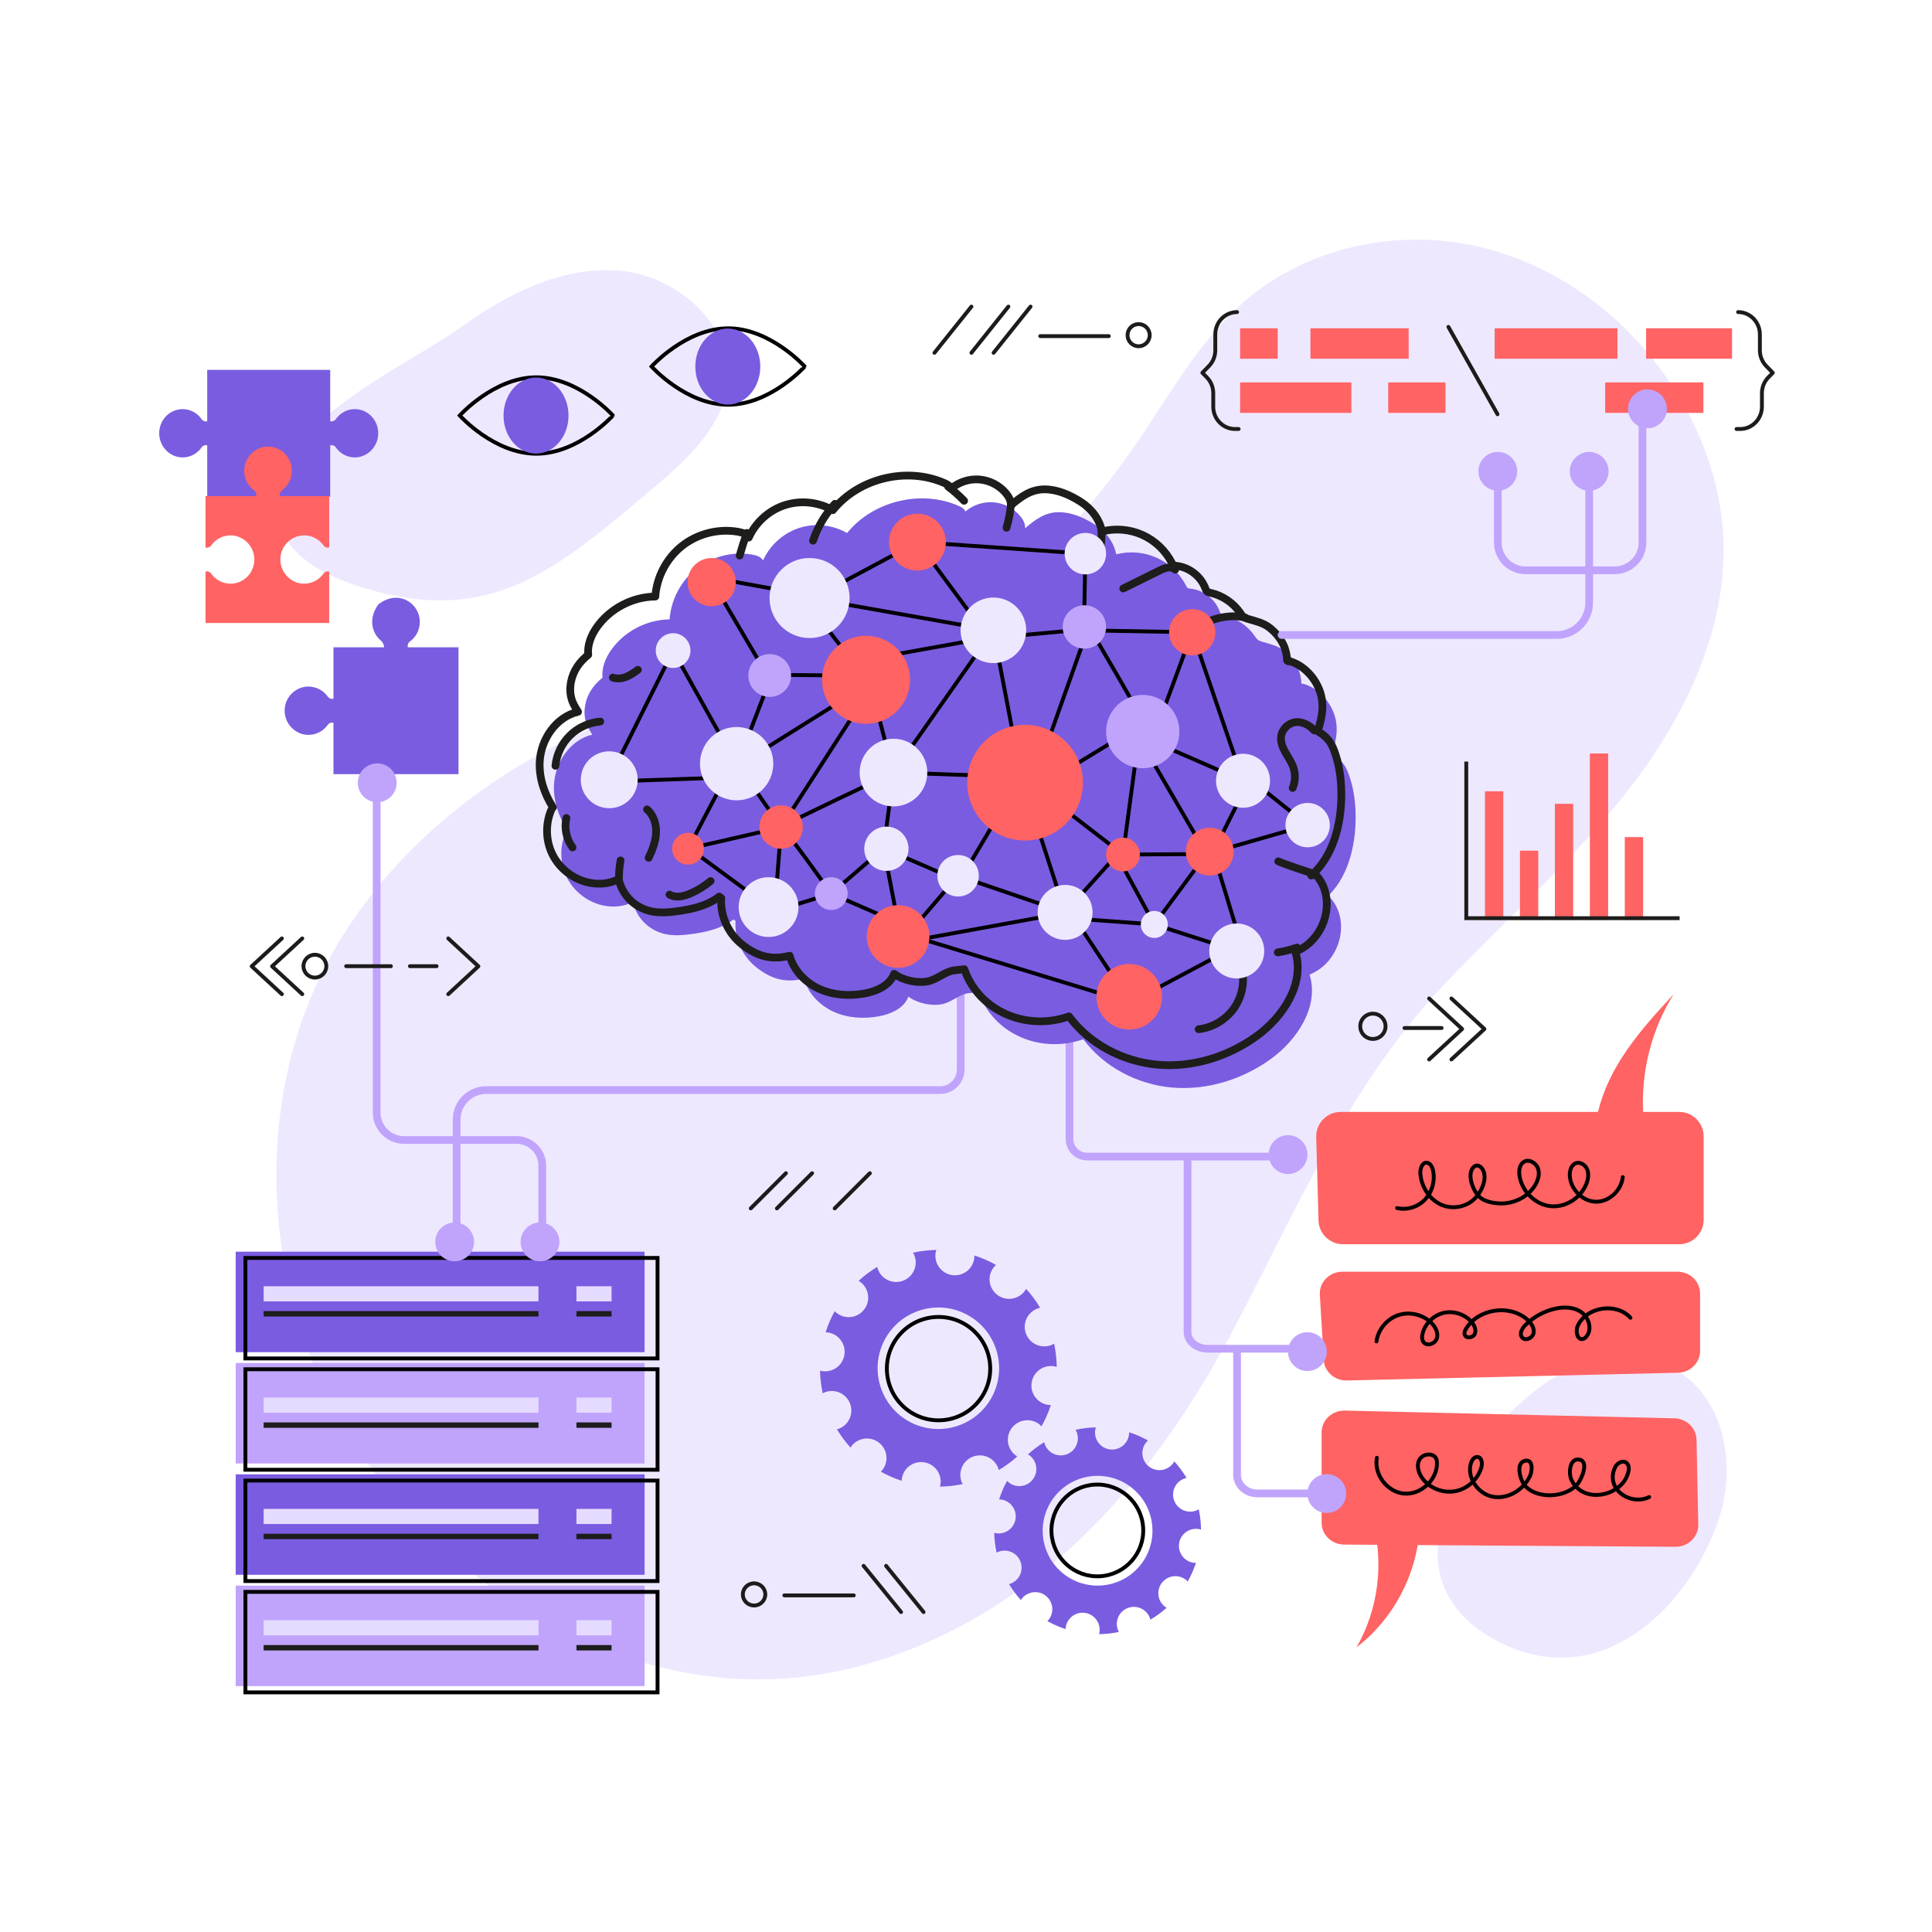 <svg xmlns="http://www.w3.org/2000/svg" xmlns:xlink="http://www.w3.org/1999/xlink" x="0px" y="0px" viewBox="0 0 500 500" style="enable-background:new 0 0 500 500;" xml:space="preserve"><g id="BACKGROUND">	<rect style="fill:#FFFFFF;" width="500" height="500"></rect></g><g id="OBJECTS">	<g>		<path style="fill:#EEE8FF;" d="M121.755,82.924c-0.968,0.66-1.923,1.332-2.865,2.012c-14.637,10.57-53.77,27.101-46.85,50.275   c2.744,9.186,12.659,14.037,21.823,16.852c33.207,10.201,49.807-4.372,75.02-25.592c8.906-7.495,18.487-16.236,19.475-27.834   c1.266-14.859-13.415-27.433-28.282-28.599C146.368,68.966,133.202,75.115,121.755,82.924z"></path>		<path style="fill:#EEE8FF;" d="M386.034,370.708c-14.909,17.369-23.213,42.089,2.887,54.704   c25.759,12.451,48.491-9.545,56.039-32.713c4.365-13.398,1.375-30.307-10.587-37.756c-10.681-6.651-25.195-3.723-35.365,3.685   C394.567,361.864,390.06,366.018,386.034,370.708z"></path>		<path style="fill:#EEE8FF;" d="M124.419,408.725c-9.682-7.392-18.438-16.052-25.915-25.559   c-31.295-39.786-36.846-99.378-8.847-142.524c21.22-32.7,57.251-54.105,95.281-62.669c16.457-3.706,33.511-5.248,49.264-11.281   c25.674-9.832,45.619-30.776,60.996-53.565c8.301-12.303,15.732-25.539,26.975-35.229c16.29-14.039,39.61-18.919,60.557-14.052   c20.947,4.867,39.284,18.947,50.754,37.138c6.968,11.05,11.57,23.708,12.438,36.743c1.588,23.848-9.318,47-23.908,65.931   s-32.86,34.653-49.175,52.119c-24.027,25.722-37.547,57.826-53.752,88.548c-12.04,22.825-27.335,44.249-47.157,60.773   c-19.822,16.524-44.439,27.933-70.204,29.382C173.918,436.047,146.714,425.747,124.419,408.725z"></path>		<path style="fill:none;stroke:#C0A4FC;stroke-width:2;stroke-linecap:round;stroke-miterlimit:10;" d="M320.145,349.316v32.363   c0,2.66,2.357,4.816,5.265,4.816h18.381"></path>		<path style="fill:none;stroke:#C0A4FC;stroke-width:2;stroke-linecap:round;stroke-miterlimit:10;" d="M276.78,259.907v34.847   c0,2.52,2.042,4.562,4.562,4.562h51.089"></path>		<path style="fill:none;stroke:#C0A4FC;stroke-width:2;stroke-linecap:round;stroke-miterlimit:10;" d="M248.63,251.707v25.099   c0,2.927-2.373,5.3-5.3,5.3H125.837c-4.233,0-7.664,3.431-7.664,7.664v29.46"></path>		<g>			<g>				<g>					<rect x="320.935" y="84.959" style="fill:#FF6363;" width="9.731" height="7.882"></rect>					<rect x="339.14" y="84.959" style="fill:#FF6363;" width="25.425" height="7.882"></rect>					<rect x="386.812" y="84.959" style="fill:#FF6363;" width="31.781" height="7.882"></rect>					<rect x="426.009" y="84.959" style="fill:#FF6363;" width="22.247" height="7.882"></rect>					<rect x="359.268" y="98.971" style="fill:#FF6363;" width="14.831" height="7.882"></rect>					<rect x="320.935" y="98.971" style="fill:#FF6363;" width="28.799" height="7.882"></rect>					<rect x="415.415" y="98.971" style="fill:#FF6363;" width="25.425" height="7.882"></rect>				</g>				<path style="fill:none;stroke:#1C1C1B;stroke-linecap:round;stroke-linejoin:round;stroke-miterlimit:10;" d="M449.82,80.769     L449.82,80.769c3.112,0,5.634,2.587,5.634,5.777v4.106c0,1.532,0.594,3.002,1.65,4.085l1.695,1.738l-1.167,1.196     c-1.057,1.083-1.65,2.553-1.65,4.085v3.49c0,3.191-2.522,5.777-5.634,5.777h-0.929"></path>				<path style="fill:none;stroke:#1C1C1B;stroke-linecap:round;stroke-linejoin:round;stroke-miterlimit:10;" d="M320.151,80.769     L320.151,80.769c-3.112,0-5.634,2.587-5.634,5.777v4.106c0,1.532-0.594,3.002-1.65,4.085l-1.695,1.738l1.167,1.196     c1.057,1.083,1.65,2.553,1.65,4.085v3.49c0,3.191,2.522,5.777,5.634,5.777h0.929"></path>			</g>							<line style="fill:none;stroke:#1C1C1B;stroke-linecap:round;stroke-linejoin:round;stroke-miterlimit:10;" x1="374.845" y1="84.606" x2="387.557" y2="107.206"></line>		</g>		<g>			<g>				<path style="fill:#7A5CE0;" d="M343.047,232.497c5.629-4.922,7.751-13.116,7.791-20.721c0.018-3.429-0.352-6.896-1.377-10.179     c-0.959-3.074-1.838-4.729-4.755-6.453c1.289-3.876,1.889-7.526,0.162-11.353c-1.461-3.236-4.27-5.93-7.697-6.86l0.012,0.159     c-0.126-0.082-0.253-0.161-0.382-0.232c-0.049-1.44-0.373-2.873-0.996-4.163c-0.806-1.665-2.017-3.102-3.454-4.258     c-1.7-1.368-3.722-1.758-5.786-2.387c-0.322-0.098-0.65-0.199-0.93-0.388c-0.408-0.275-0.675-0.71-0.953-1.116     c-1.793-2.614-4.598-4.514-7.69-5.208c-0.324-0.073-0.669-0.142-0.915-0.366c-0.231-0.21-0.334-0.522-0.444-0.814     c-1.175-3.131-4.217-5.477-7.544-5.817c-0.258-0.026-0.533-0.048-0.74-0.204c-0.165-0.125-0.26-0.318-0.354-0.502     c-1.622-3.194-4.358-5.807-7.623-7.281c-3.265-1.473-7.035-1.796-10.503-0.898c-0.594-3.224-2.802-6-5.579-7.742     c-2.789-1.75-5.911-3.146-9.23-3.163c-3.557-0.018-6.179,1.912-8.771,4.17c0.095-1.167-0.519-2.281-1.272-3.178     c-1.687-2.01-4.191-3.312-6.805-3.539c-2.614-0.227-5.305,0.624-7.313,2.313l0.025,0.015c-0.03,0.007-0.06,0.012-0.09,0.018     c-0.066-0.139-0.129-0.28-0.225-0.404c-0.385-0.495-0.971-0.786-1.545-1.038c-9.739-4.265-22.157-1.234-28.836,7.038     c-3.722-2.144-8.362-2.628-12.446-1.298s-7.55,4.452-9.297,8.377c-0.558-0.947-1.735-1.312-2.819-1.499     c-5.028-0.869-10.4,0.485-14.415,3.635c-4.015,3.15-6.609,8.045-6.961,13.136c-5.935,0.052-11.766,3.119-15.172,7.98     c-1.451,2.071-2.463,4.638-2.189,7.098c-1.154,0.931-2.141,1.986-2.839,3.045c-1.584,2.402-2.27,5.468-1.504,8.277     c0.341,1.251,1.022,2.343,1.712,3.422c-5.697,1.308-9.654,7.139-9.926,12.986c-0.193,4.158,1.189,8.215,3.427,11.763     l-0.107-0.063c-1.891,3.774-1.901,8.434-0.026,12.216c1.874,3.782,5.59,6.596,9.737,7.376c2.464,0.464,5.099,0.215,7.319-0.948     c0.031,0.006,0.062,0.007,0.094,0.012c0.884,4.012,3.992,7.183,7.977,8.193c2.436,0.618,5.003,0.396,7.49,0.039     c3.469-0.498,7-1.293,9.893-3.272c0.221-0.151,0.436-0.311,0.646-0.479c0.18,0.135,0.36,0.273,0.54,0.409     c-0.313,4.43,1.689,8.965,5.135,11.792c3.858,3.167,7.734,4.364,12.553,3.107c1.06,3.823,4.074,6.947,7.685,8.589     c3.611,1.642,7.755,1.893,11.659,1.189c3.172-0.572,6.57-2.081,7.695-5.102c2.363,1.735,5.997,2.532,8.849,1.926     c2.263-0.481,4.43-2.542,6.649-2.808c0.887-0.107,1.777-0.2,2.666-0.301c3.795,10.902,16.116,16.083,27.09,12.206     c5.376,7.243,14.096,11.753,23.085,12.512c8.988,0.759,18.136-2.099,25.445-7.385c6.948-5.025,12.589-13.683,10.039-21.87     c7.797-3.027,10.94-13.881,5.236-19.998L343.047,232.497z"></path>				<path style="fill:none;stroke:#1D1D1B;stroke-width:2;stroke-linecap:round;stroke-linejoin:round;stroke-miterlimit:10;" d="     M339.352,226.586c5.629-4.922,7.751-13.116,7.791-20.721c0.018-3.429-0.352-6.896-1.377-10.179     c-0.96-3.074-1.838-4.729-4.755-6.453c1.289-3.876,1.889-7.526,0.162-11.353c-1.461-3.236-4.27-5.93-7.697-6.86l0.012,0.159     c-0.126-0.082-0.253-0.161-0.382-0.232c-0.048-1.44-0.373-2.873-0.996-4.162c-0.806-1.665-2.017-3.102-3.454-4.258     c-1.7-1.368-3.722-1.758-5.786-2.387c-0.322-0.098-0.65-0.199-0.93-0.388c-0.408-0.275-0.675-0.71-0.953-1.116     c-1.792-2.614-4.598-4.514-7.69-5.208c-0.324-0.073-0.669-0.142-0.915-0.366c-0.231-0.21-0.334-0.522-0.444-0.814     c-1.175-3.131-4.217-5.477-7.544-5.817c-0.258-0.026-0.533-0.048-0.74-0.204c-0.165-0.125-0.26-0.318-0.354-0.502     c-1.622-3.194-4.358-5.807-7.623-7.281c-3.265-1.473-7.035-1.796-10.503-0.898c-0.594-3.224-2.802-6-5.579-7.742     c-2.789-1.749-5.911-3.147-9.23-3.163c-3.557-0.018-6.179,1.912-8.771,4.17c0.095-1.167-0.519-2.281-1.272-3.178     c-1.687-2.01-4.191-3.312-6.805-3.539c-2.614-0.227-5.305,0.624-7.313,2.313l0.025,0.016c-0.03,0.007-0.06,0.012-0.09,0.018     c-0.066-0.139-0.129-0.28-0.226-0.404c-0.384-0.496-0.971-0.786-1.545-1.038c-9.739-4.265-22.157-1.234-28.836,7.038     c-3.723-2.144-8.362-2.628-12.447-1.298c-4.085,1.33-7.55,4.452-9.297,8.377c-0.558-0.948-1.735-1.312-2.819-1.499     c-5.028-0.87-10.4,0.485-14.415,3.635c-4.015,3.15-6.609,8.045-6.961,13.136c-5.935,0.052-11.766,3.119-15.172,7.98     c-1.451,2.071-2.463,4.638-2.189,7.098c-1.154,0.931-2.141,1.986-2.839,3.045c-1.584,2.403-2.27,5.468-1.503,8.277     c0.341,1.251,1.022,2.343,1.712,3.422c-5.697,1.308-9.654,7.139-9.926,12.986c-0.193,4.158,1.189,8.215,3.427,11.763     l-0.107-0.063c-1.891,3.774-1.901,8.434-0.026,12.216c1.874,3.782,5.59,6.596,9.737,7.376c2.464,0.464,5.099,0.214,7.319-0.948     c0.031,0.005,0.062,0.007,0.094,0.012c0.884,4.012,3.992,7.183,7.977,8.193c2.436,0.618,5.003,0.396,7.49,0.039     c3.469-0.498,7-1.293,9.892-3.272c0.221-0.151,0.436-0.311,0.646-0.479c0.18,0.135,0.36,0.273,0.54,0.409     c-0.313,4.43,1.689,8.965,5.135,11.792c3.858,3.167,7.734,4.364,12.553,3.107c1.06,3.822,4.074,6.947,7.685,8.589     s7.755,1.893,11.659,1.189c3.172-0.572,6.57-2.081,7.695-5.102c2.363,1.736,5.997,2.532,8.849,1.926     c2.264-0.481,4.43-2.542,6.65-2.808c0.887-0.107,1.777-0.201,2.666-0.301c3.795,10.902,16.116,16.083,27.09,12.205     c5.376,7.243,14.096,11.753,23.085,12.512c8.988,0.759,18.136-2.099,25.445-7.386c6.948-5.025,12.589-13.683,10.039-21.869     c7.797-3.027,10.94-13.881,5.236-19.998L339.352,226.586z"></path>				<line style="fill:none;stroke:#000000;stroke-miterlimit:10;" x1="202.152" y1="214.04" x2="200.483" y2="235.803"></line>				<polyline style="fill:none;stroke:#000000;stroke-miterlimit:10;" points="231.064,201.566 228.69,219.53 232.393,238.794      215.13,231.26 200.483,235.803 179.21,220.18     "></polyline>				<line style="fill:none;stroke:#000000;stroke-miterlimit:10;" x1="247.948" y1="226.643" x2="275.651" y2="236.127"></line>				<line style="fill:none;stroke:#000000;stroke-miterlimit:10;" x1="294.551" y1="191.927" x2="290.625" y2="221.152"></line>				<polyline style="fill:none;stroke:#000000;stroke-miterlimit:10;" points="191.841,199.24 202.152,214.04 222.421,182.62          "></polyline>				<polyline style="fill:none;stroke:#000000;stroke-miterlimit:10;" points="210.455,158.023 220.759,171.319 253.999,165.335      279.261,163.009     "></polyline>				<line style="fill:none;stroke:#000000;stroke-miterlimit:10;" x1="292.497" y1="259.462" x2="239.005" y2="243.156"></line>				<polyline style="fill:none;stroke:#000000;stroke-miterlimit:10;" points="320.074,246.11 298.736,239.246 274.943,237.499          "></polyline>				<polyline style="fill:none;stroke:#000000;stroke-miterlimit:10;" points="271.283,206.22 290.625,221.152 312.213,221.028          "></polyline>				<line style="fill:none;stroke:#000000;stroke-miterlimit:10;" x1="308.552" y1="163.626" x2="298.57" y2="190.58"></line>				<polyline style="fill:none;stroke:#000000;stroke-miterlimit:10;" points="209.514,154.767 253.979,162.628 237.466,140.292          "></polyline>				<polyline style="fill:none;stroke:#000000;stroke-miterlimit:10;" points="190.173,196.57 178.068,219.655 201.403,214.289          "></polyline>				<line style="fill:none;stroke:#000000;stroke-miterlimit:10;" x1="321.697" y1="245.985" x2="313.96" y2="220.529"></line>				<line style="fill:none;stroke:#000000;stroke-miterlimit:10;" x1="199.486" y1="175.307" x2="192.169" y2="194.324"></line>				<line style="fill:none;stroke:#000000;stroke-miterlimit:10;" x1="189.923" y1="198.816" x2="223.365" y2="177.852"></line>				<polyline style="fill:none;stroke:#000000;stroke-miterlimit:10;" points="318.702,245.486 292.497,259.462 277.023,236.002      233.099,243.988 247.948,226.643     "></polyline>				<polygon style="fill:none;stroke:#000000;stroke-miterlimit:10;" points="257.058,163.127 231.227,199.939 264.295,201.062          "></polygon>				<path style="fill:none;stroke:#000000;stroke-miterlimit:10;" d="M295.991,187.086c0-0.749-14.226-24.957-14.226-24.957     l-15.224,42.926L295.991,187.086z"></path>				<line style="fill:none;stroke:#000000;stroke-miterlimit:10;" x1="174.2" y1="168.368" x2="157.604" y2="201.686"></line>				<polyline style="fill:none;stroke:#000000;stroke-miterlimit:10;" points="174.2,168.368 192.419,201.062 156.231,202.31          "></polyline>				<path style="fill:none;stroke:#000000;stroke-miterlimit:10;" d="M237.466,140.292l-26.33,14.101l-27.453-4.991l14.805,25.242     l26.124,0.215l6.614,25.082c0,0-29.824,14.101-29.075,14.101s12.978,17.22,12.978,17.22l13.56-11.73l19.633,8.485l15.972-26.954     l11.356,35.065l13.352-14.85l9.733,17.969l13.477-18.219l-17.969-30.947l27.453,11.979l-13.144-38.434l-28.035-0.499     l0.374-19.841L237.466,140.292z"></path>				<path style="fill:none;stroke:#1D1D1B;stroke-width:2;stroke-linecap:round;stroke-miterlimit:10;" d="M340.14,189.049     c-0.496-0.56-1.084-1.039-1.731-1.413c-0.834-0.482-1.786-0.791-2.749-0.768c-2.043,0.048-3.912,1.775-4.122,3.808     c-0.147,1.424,0.43,2.824,1.133,4.071c0.703,1.247,1.549,2.429,2.025,3.779c0.612,1.737,0.557,3.701-0.152,5.401"></path>				<polygon style="fill:none;stroke:#000000;stroke-miterlimit:10;" points="338.418,213.541 323.443,201.561 313.96,220.529          "></polygon>				<path style="fill:none;stroke:#1D1D1B;stroke-width:2;stroke-linecap:round;stroke-miterlimit:10;" d="M335.669,245.226     c-1.621,0.566-3.293,0.985-4.989,1.249"></path>				<path style="fill:none;stroke:#1D1D1B;stroke-width:2;stroke-linecap:round;stroke-miterlimit:10;" d="M155.349,186.738     c-2.938,0.25-5.774,1.557-7.873,3.628c-2.099,2.071-3.443,4.89-3.732,7.824"></path>				<path style="fill:none;stroke:#1D1D1B;stroke-width:2;stroke-linecap:round;stroke-miterlimit:10;" d="M158.598,175.355     c1.109,0.406,2.361,0.247,3.458-0.189c1.097-0.436,2.069-1.131,3.029-1.818"></path>				<path style="fill:none;stroke:#1D1D1B;stroke-width:2;stroke-linecap:round;stroke-linejoin:round;stroke-miterlimit:10;" d="     M216.071,130.381c-2.536,2.73-4.479,6.009-5.655,9.546"></path>				<path style="fill:none;stroke:#1D1D1B;stroke-width:2;stroke-linecap:round;stroke-linejoin:round;stroke-miterlimit:10;" d="     M193.292,137.921c-0.695,1.931-1.32,3.888-1.872,5.865"></path>				<path style="fill:none;stroke:#1D1D1B;stroke-width:2;stroke-linecap:round;stroke-linejoin:round;stroke-miterlimit:10;" d="     M285.056,137.418c0.163,2.682-0.342,5.403-1.456,7.849"></path>				<path style="fill:none;stroke:#1D1D1B;stroke-width:2;stroke-linecap:round;stroke-miterlimit:10;" d="M322.33,159.856     c-4.237-1.055-8.717,0.305-12.616,2.268"></path>				<path style="fill:none;stroke:#1D1D1B;stroke-width:2;stroke-linecap:round;stroke-miterlimit:10;" d="M321.018,249.208     c1.263,3.665,0.774,7.892-1.292,11.171c-2.066,3.28-5.668,5.546-9.519,5.989"></path>				<g>					<circle style="fill:#FF6363;" cx="308.552" cy="163.626" r="5.99"></circle>											<ellipse transform="matrix(0.914 -0.406 0.406 0.914 -44.087 118.393)" style="fill:#EEE8FF;" cx="257.058" cy="163.127" rx="8.485" ry="8.485"></ellipse>					<path style="fill:#EEE8FF;" d="M286.257,143.286c0,2.963-2.402,5.366-5.366,5.366c-2.963,0-5.366-2.402-5.366-5.366      c0-2.964,2.402-5.366,5.366-5.366C283.855,137.921,286.257,140.323,286.257,143.286z"></path>					<path style="fill:#C0A4FC;" d="M286.257,162.254c0,3.101-2.514,5.615-5.615,5.615c-3.101,0-5.615-2.514-5.615-5.615      c0-3.101,2.514-5.615,5.615-5.615C283.743,156.638,286.257,159.152,286.257,162.254z"></path>											<ellipse transform="matrix(0.231 -0.973 0.973 0.231 -74.977 308.562)" style="fill:#EEE8FF;" cx="157.604" cy="201.686" rx="7.362" ry="7.362"></ellipse>					<path style="fill:#EEE8FF;" d="M178.692,168.368c0,2.481-2.011,4.492-4.492,4.492c-2.481,0-4.492-2.011-4.492-4.492      c0-2.481,2.011-4.492,4.492-4.492C176.681,163.876,178.692,165.887,178.692,168.368z"></path>											<ellipse transform="matrix(0.893 -0.45 0.45 0.893 -68.535 107.01)" style="fill:#EEE8FF;" cx="190.672" cy="197.568" rx="9.484" ry="9.484"></ellipse>					<circle style="fill:#C0A4FC;" cx="295.741" cy="189.332" r="9.484"></circle>					<circle style="fill:#FF6363;" cx="178.068" cy="219.655" r="4.118"></circle>					<circle style="fill:#EEE8FF;" cx="209.514" cy="154.767" r="10.357"></circle>					<path style="fill:#C0A4FC;" d="M204.741,174.818c0,3.059-2.48,5.539-5.539,5.539s-5.539-2.48-5.539-5.539      c0-3.059,2.48-5.539,5.539-5.539S204.741,171.759,204.741,174.818z"></path>					<path style="fill:#FF6363;" d="M235.495,175.077c0.473,6.276-4.232,11.747-10.508,12.22      c-6.276,0.473-11.747-4.232-12.22-10.508c-0.473-6.276,4.232-11.747,10.508-12.22      C229.551,164.096,235.022,168.801,235.495,175.077z"></path>					<circle style="fill:#C0A4FC;" cx="215.13" cy="231.26" r="4.243"></circle>					<path style="fill:#EEE8FF;" d="M235.125,219.653c0,3.164-2.565,5.729-5.729,5.729c-3.164,0-5.729-2.565-5.729-5.729      c0-3.164,2.565-5.729,5.729-5.729C232.56,213.925,235.125,216.489,235.125,219.653z"></path>					<circle style="fill:#FF6363;" cx="265.293" cy="202.559" r="14.972"></circle>					<path style="fill:#EEE8FF;" d="M253.314,226.643c0,2.963-2.402,5.366-5.366,5.366c-2.964,0-5.366-2.402-5.366-5.366      c0-2.964,2.402-5.366,5.366-5.366C250.912,221.277,253.314,223.68,253.314,226.643z"></path>					<path style="fill:#EEE8FF;" d="M282.763,236.127c0,3.928-3.185,7.113-7.113,7.113c-3.928,0-7.113-3.185-7.113-7.113      c0-3.928,3.184-7.113,7.113-7.113C279.579,229.014,282.763,232.199,282.763,236.127z"></path>					<circle style="fill:#FF6363;" cx="290.625" cy="221.152" r="4.367"></circle>					<circle style="fill:#EEE8FF;" cx="231.227" cy="199.939" r="8.755"></circle>					<circle style="fill:#EEE8FF;" cx="321.697" cy="202.06" r="6.988"></circle>					<path style="fill:#FF6363;" d="M319.281,220.404c0,3.421-2.774,6.195-6.195,6.195c-3.421,0-6.195-2.774-6.195-6.195      c0-3.421,2.774-6.195,6.195-6.195C316.508,214.209,319.281,216.982,319.281,220.404z"></path>					<path style="fill:#EEE8FF;" d="M344.158,213.541c0,3.17-2.57,5.74-5.74,5.74s-5.74-2.57-5.74-5.74s2.57-5.74,5.74-5.74      S344.158,210.37,344.158,213.541z"></path>					<circle style="fill:#EEE8FF;" cx="320.074" cy="246.11" r="7.113"></circle>					<circle style="fill:#EEE8FF;" cx="298.736" cy="239.246" r="3.494"></circle>					<circle style="fill:#FF6363;" cx="292.247" cy="257.964" r="8.485"></circle>											<ellipse transform="matrix(0.707 -0.707 0.707 0.707 -29.649 209.004)" style="fill:#FF6363;" cx="237.466" cy="140.292" rx="7.362" ry="7.362"></ellipse>					<path style="fill:#FF6363;" d="M190.422,150.649c0,3.446-2.793,6.239-6.239,6.239c-3.446,0-6.239-2.793-6.239-6.239      c0-3.446,2.793-6.239,6.239-6.239C187.629,144.409,190.422,147.203,190.422,150.649z"></path>					<path style="fill:#FF6363;" d="M207.77,214.04c0,3.103-2.515,5.618-5.618,5.618c-3.103,0-5.618-2.515-5.618-5.618      c0-3.103,2.515-5.618,5.618-5.618C205.255,208.422,207.77,210.937,207.77,214.04z"></path>					<circle style="fill:#EEE8FF;" cx="198.908" cy="234.754" r="7.737"></circle>											<ellipse transform="matrix(0.707 -0.707 0.707 0.707 -103.288 235.372)" style="fill:#FF6363;" cx="232.475" cy="242.366" rx="8.111" ry="8.111"></ellipse>				</g>				<path style="fill:none;stroke:#1D1D1B;stroke-width:2;stroke-linecap:round;stroke-linejoin:round;stroke-miterlimit:10;" d="     M261.632,130.599c-0.187,2.026-0.572,4.034-1.146,5.986"></path>				<path style="fill:none;stroke:#1D1D1B;stroke-width:2;stroke-linecap:round;stroke-linejoin:round;stroke-miterlimit:10;" d="     M245.371,125.928c1.469,1.12,2.854,2.35,4.139,3.676"></path>				<path style="fill:none;stroke:#1D1D1B;stroke-width:2;stroke-linecap:round;stroke-linejoin:round;stroke-miterlimit:10;" d="     M160.197,227.827c-0.039-1.725,0.096-3.455,0.402-5.153"></path>				<path style="fill:none;stroke:#1D1D1B;stroke-width:2;stroke-linecap:round;stroke-linejoin:round;stroke-miterlimit:10;" d="     M173.268,231.516c1.682,0.985,3.834,0.437,5.61-0.367c1.805-0.818,3.502-1.875,5.03-3.137"></path>				<path style="fill:none;stroke:#1D1D1B;stroke-width:2;stroke-linecap:round;stroke-miterlimit:10;" d="M167.451,209.469     c1.718,1.459,2.443,3.844,2.336,6.095c-0.107,2.251-0.946,4.402-1.915,6.437"></path>				<path style="fill:none;stroke:#1D1D1B;stroke-width:2;stroke-linecap:round;stroke-miterlimit:10;" d="M146.591,211.694     c-0.615,2.609-0.021,5.477,1.579,7.626"></path>				<path style="fill:none;stroke:#1D1D1B;stroke-width:2;stroke-linecap:round;stroke-miterlimit:10;" d="M340.453,226.296     c-1.925-0.638-7.799-2.535-9.637-3.392"></path>				<path style="fill:none;stroke:#1D1D1B;stroke-width:2;stroke-linecap:round;stroke-miterlimit:10;" d="M304.129,147.433     c-0.972-1.02-2.665-0.459-3.928,0.166c-3.17,1.567-6.34,3.134-9.51,4.701"></path>			</g>		</g>		<g>			<g>				<path style="fill:#7A5CE0;" d="M301.433,415.774c-1.904-1.524-2.211-4.303-0.687-6.207c1.524-1.904,4.303-2.211,6.207-0.687     c0.159,0.127,0.29,0.275,0.426,0.418c0.878-1.555,1.587-3.172,2.127-4.827c-0.216-0.001-0.432,0-0.652-0.033     c-2.411-0.368-4.067-2.621-3.698-5.032c0.368-2.411,2.621-4.067,5.032-3.698c0.221,0.034,0.428,0.1,0.635,0.164     c-0.021-1.775-0.217-3.544-0.585-5.281c-0.2,0.117-0.402,0.233-0.625,0.319c-2.272,0.887-4.833-0.237-5.719-2.509     c-0.886-2.272,0.237-4.833,2.509-5.719c0.222-0.086,0.447-0.138,0.672-0.187c-0.9-1.515-1.958-2.955-3.173-4.294     c-0.117,0.21-0.241,0.419-0.397,0.613c-1.524,1.904-4.303,2.211-6.207,0.686c-1.904-1.524-2.211-4.303-0.687-6.207     c0.149-0.186,0.319-0.343,0.49-0.499c-1.577-0.882-3.217-1.589-4.895-2.124c0.003,0.239,0,0.479-0.037,0.723     c-0.368,2.411-2.621,4.067-5.032,3.698c-2.411-0.368-4.066-2.621-3.698-5.032c0.035-0.227,0.101-0.44,0.168-0.652     c-1.775,0.031-3.542,0.241-5.276,0.62c0.113,0.195,0.225,0.39,0.31,0.606c0.887,2.272-0.237,4.832-2.509,5.719     c-2.272,0.886-4.832-0.237-5.719-2.509c-0.078-0.199-0.121-0.402-0.168-0.604c-1.491,0.899-2.908,1.953-4.227,3.16     c0.179,0.106,0.36,0.208,0.527,0.341c1.904,1.524,2.211,4.303,0.686,6.207c-1.524,1.904-4.303,2.211-6.207,0.686     c-0.147-0.118-0.267-0.255-0.394-0.387c-0.856,1.549-1.544,3.156-2.067,4.801c0.186,0.004,0.371,0,0.56,0.029     c2.411,0.369,4.067,2.621,3.698,5.032c-0.368,2.411-2.621,4.066-5.032,3.698c-0.166-0.025-0.32-0.081-0.478-0.123     c0.035,1.732,0.238,3.458,0.604,5.151c0.148-0.079,0.289-0.167,0.45-0.23c2.272-0.886,4.832,0.237,5.719,2.509     c0.887,2.272-0.237,4.832-2.509,5.719c-0.148,0.058-0.298,0.084-0.448,0.124c0.879,1.462,1.909,2.851,3.083,4.147     c0.086-0.135,0.159-0.276,0.261-0.404c1.524-1.903,4.303-2.211,6.207-0.686c1.904,1.524,2.211,4.303,0.687,6.206     c-0.096,0.12-0.21,0.215-0.315,0.322c1.526,0.852,3.111,1.542,4.733,2.069c0.007-0.163,0-0.325,0.025-0.49     c0.368-2.411,2.621-4.066,5.032-3.698c2.411,0.368,4.067,2.621,3.698,5.032c-0.025,0.162-0.078,0.31-0.12,0.465     c1.733-0.024,3.461-0.216,5.157-0.572c-0.082-0.154-0.174-0.301-0.239-0.468c-0.886-2.272,0.237-4.833,2.509-5.719     c2.272-0.887,4.832,0.237,5.719,2.509c0.066,0.17,0.099,0.343,0.144,0.515c1.485-0.88,2.897-1.913,4.214-3.096     C301.757,415.991,301.588,415.899,301.433,415.774z M294.691,405.572c-5.194,5.865-14.191,6.411-20.057,1.216     c-5.865-5.194-6.411-14.191-1.216-20.056c5.194-5.865,14.192-6.411,20.057-1.217     C299.34,390.709,299.885,399.706,294.691,405.572z"></path>									<ellipse transform="matrix(0.998 -0.06 0.06 0.998 -23.263 17.761)" style="fill:none;stroke:#000000;stroke-miterlimit:10;" cx="284.054" cy="396.151" rx="11.879" ry="11.879"></ellipse>			</g>			<g>				<path style="fill:#7A5CE0;" d="M216.476,339.763c-0.168-0.135-0.305-0.292-0.451-0.443c-0.979,1.772-1.767,3.613-2.366,5.496     c0.213,0.005,0.425-0.001,0.641,0.033c2.759,0.421,4.655,3,4.233,5.76c-0.421,2.759-3,4.655-5.76,4.233     c-0.191-0.029-0.366-0.092-0.548-0.141c0.04,1.982,0.272,3.957,0.691,5.896c0.17-0.09,0.331-0.191,0.515-0.263     c2.6-1.015,5.531,0.271,6.546,2.871c1.014,2.601-0.271,5.531-2.872,6.546c-0.169,0.066-0.341,0.096-0.512,0.142     c1.006,1.673,2.185,3.263,3.529,4.747c0.098-0.155,0.182-0.316,0.299-0.462c1.745-2.179,4.926-2.531,7.104-0.786     c2.179,1.745,2.531,4.926,0.786,7.104c-0.11,0.137-0.24,0.246-0.361,0.368c1.747,0.975,3.561,1.765,5.417,2.369     c0.008-0.187,0-0.372,0.029-0.56c0.422-2.76,3-4.655,5.76-4.233c2.759,0.422,4.655,3,4.233,5.76     c-0.028,0.185-0.09,0.355-0.137,0.532c1.984-0.027,3.961-0.247,5.903-0.654c-0.095-0.177-0.2-0.345-0.274-0.536     c-1.014-2.6,0.271-5.531,2.872-6.546c2.601-1.014,5.532,0.271,6.546,2.872c0.076,0.194,0.114,0.393,0.164,0.59     c1.7-1.007,3.316-2.189,4.824-3.543c-0.19-0.114-0.383-0.22-0.56-0.363c-2.179-1.745-2.531-4.926-0.786-7.105     c1.745-2.179,4.926-2.531,7.105-0.786c0.182,0.145,0.331,0.314,0.488,0.478c1.006-1.78,1.816-3.631,2.435-5.526     c-0.247-0.001-0.495,0-0.746-0.038c-2.76-0.422-4.655-3-4.233-5.76c0.422-2.759,3-4.655,5.76-4.233     c0.253,0.038,0.49,0.114,0.727,0.187c-0.023-2.032-0.248-4.057-0.67-6.045c-0.229,0.134-0.46,0.266-0.715,0.366     c-2.601,1.015-5.531-0.271-6.546-2.871c-1.015-2.601,0.271-5.531,2.871-6.546c0.254-0.099,0.512-0.158,0.769-0.214     c-1.03-1.734-2.24-3.382-3.631-4.914c-0.134,0.241-0.276,0.479-0.454,0.702c-1.745,2.179-4.926,2.531-7.105,0.786     c-2.179-1.745-2.531-4.926-0.786-7.104c0.171-0.213,0.365-0.393,0.56-0.571c-1.805-1.01-3.683-1.819-5.603-2.432     c0.003,0.273,0,0.548-0.042,0.827c-0.422,2.759-3.001,4.655-5.76,4.233c-2.759-0.421-4.654-3-4.233-5.76     c0.04-0.259,0.116-0.503,0.192-0.746c-2.031,0.036-4.054,0.276-6.039,0.71c0.129,0.223,0.258,0.447,0.355,0.694     c1.015,2.601-0.271,5.531-2.872,6.546c-2.6,1.015-5.531-0.271-6.546-2.871c-0.089-0.228-0.138-0.46-0.193-0.691     c-1.707,1.029-3.329,2.236-4.838,3.617c0.205,0.121,0.412,0.237,0.603,0.391c2.179,1.745,2.531,4.926,0.786,7.105     C221.836,341.156,218.655,341.508,216.476,339.763z M249.555,339.879c7.843,3.697,11.215,13.086,7.518,20.929     c-3.697,7.843-13.085,11.216-20.928,7.519c-7.843-3.697-11.216-13.086-7.519-20.928     C232.323,339.556,241.712,336.182,249.555,339.879z"></path>				<path style="fill:none;stroke:#000000;stroke-miterlimit:10;" d="M252.907,363.07c-4.898,5.53-13.351,6.043-18.881,1.145     c-5.53-4.898-6.043-13.351-1.145-18.881c4.898-5.53,13.351-6.043,18.881-1.145S257.804,357.54,252.907,363.07z"></path>			</g>		</g>		<path style="fill:none;stroke:#C0A4FC;stroke-width:2;stroke-linecap:round;stroke-miterlimit:10;" d="M140.341,319.458v-17.767   c0-3.68-2.983-6.663-6.663-6.663h-15.293h-13.795c-3.925,0-7.107-3.182-7.107-7.107v-82.575"></path>		<g>			<g>				<rect x="61" y="323.934" style="fill:#7A5CE0;" width="105.823" height="26.01"></rect>				<rect x="68.229" y="339.316" style="fill:#1D1D1B;" width="71.127" height="1.398"></rect>				<rect x="68.229" y="332.883" style="fill:#E5DBFF;" width="71.127" height="3.915"></rect>				<rect x="149.186" y="339.316" style="fill:#1D1D1B;" width="9.085" height="1.398"></rect>				<rect x="149.186" y="332.883" style="fill:#E5DBFF;" width="9.085" height="3.915"></rect>				<rect x="63.512" y="325.553" style="fill:none;stroke:#000000;stroke-miterlimit:10;" width="106.66" height="26.01"></rect>			</g>			<g>				<rect x="61" y="352.741" style="fill:#C0A4FC;" width="105.823" height="26.01"></rect>				<rect x="68.229" y="368.123" style="fill:#1D1D1B;" width="71.127" height="1.398"></rect>				<rect x="68.229" y="361.69" style="fill:#E5DBFF;" width="71.127" height="3.915"></rect>				<rect x="149.186" y="368.123" style="fill:#1D1D1B;" width="9.085" height="1.398"></rect>				<rect x="149.186" y="361.69" style="fill:#E5DBFF;" width="9.085" height="3.915"></rect>				<rect x="63.512" y="354.36" style="fill:none;stroke:#000000;stroke-miterlimit:10;" width="106.66" height="26.01"></rect>			</g>			<g>				<rect x="61" y="381.547" style="fill:#7A5CE0;" width="105.823" height="26.01"></rect>				<rect x="68.229" y="396.93" style="fill:#1D1D1B;" width="71.127" height="1.398"></rect>				<rect x="68.229" y="390.497" style="fill:#E5DBFF;" width="71.127" height="3.915"></rect>				<rect x="149.186" y="396.93" style="fill:#1D1D1B;" width="9.085" height="1.398"></rect>				<rect x="149.186" y="390.497" style="fill:#E5DBFF;" width="9.085" height="3.915"></rect>				<rect x="63.512" y="383.167" style="fill:none;stroke:#000000;stroke-miterlimit:10;" width="106.66" height="26.01"></rect>			</g>			<g>				<rect x="61" y="410.354" style="fill:#C0A4FC;" width="105.823" height="26.01"></rect>				<rect x="68.229" y="425.737" style="fill:#1D1D1B;" width="71.127" height="1.398"></rect>				<rect x="68.229" y="419.304" style="fill:#E5DBFF;" width="71.127" height="3.915"></rect>				<rect x="149.186" y="425.737" style="fill:#1D1D1B;" width="9.085" height="1.398"></rect>				<rect x="149.186" y="419.304" style="fill:#E5DBFF;" width="9.085" height="3.915"></rect>				<rect x="63.512" y="411.974" style="fill:none;stroke:#000000;stroke-miterlimit:10;" width="106.66" height="26.01"></rect>			</g>		</g>		<g>			<g>				<g>					<path style="fill:none;stroke:#000000;stroke-miterlimit:10;" d="M138.804,117.423c-10.947,0-19.821-9.888-19.821-9.888      s8.874-9.888,19.821-9.888c10.947,0,19.821,9.888,19.821,9.888S149.751,117.423,138.804,117.423z"></path>					<path style="fill:#7A5CE0;" d="M132.774,100.589c3.284-3.843,8.609-3.843,11.893,0c3.284,3.843,3.284,10.073,0,13.916      c-3.284,3.843-8.609,3.843-11.893,0C129.49,110.662,129.49,104.432,132.774,100.589z"></path>				</g>			</g>			<g>				<g>					<path style="fill:none;stroke:#000000;stroke-miterlimit:10;" d="M188.439,104.744c-10.947,0-19.821-9.888-19.821-9.888      s8.874-9.888,19.821-9.888s19.821,9.888,19.821,9.888S199.385,104.744,188.439,104.744z"></path>					<ellipse style="fill:#7A5CE0;" cx="188.356" cy="94.869" rx="8.409" ry="9.84"></ellipse>				</g>			</g>		</g>		<path style="fill:none;stroke:#C0A4FC;stroke-width:2;stroke-miterlimit:10;" d="M346.253,349.057h-33.706   c-2.877,0-5.21-1.934-5.21-4.319v-45.914"></path>		<g>			<path style="fill:#FF6363;" d="M434.57,322.001h-87.004c-3.434,0-6.243-2.733-6.338-6.166l-0.593-21.556    c-0.098-3.568,2.768-6.514,6.337-6.514h87.597c3.501,0,6.34,2.839,6.34,6.34v21.556    C440.91,319.163,438.072,322.001,434.57,322.001z"></path>			<g>				<g>					<path style="fill:none;stroke:#000000;stroke-linecap:round;stroke-miterlimit:10;" d="M419.972,304.643      c-0.392,3.494-3.557,6.403-6.922,6.362c-3.365-0.041-6.464-3.027-6.777-6.531c-0.117-1.315,0.266-2.866,1.427-3.387      c1.161-0.521,2.578,0.336,3.066,1.555c0.489,1.218,0.24,2.633-0.262,3.846c-1.526,3.688-5.49,6.097-9.31,5.659      c-3.821-0.438-7.191-3.686-7.918-7.632c-0.248-1.35-0.105-2.977,0.982-3.751c1.347-0.959,3.36,0.172,3.83,1.803      c0.469,1.632-0.214,3.402-1.199,4.76c-2.05,2.826-5.526,4.27-8.87,4.119c-1.501-0.068-3.466-0.433-4.714-1.337      c-1.832-1.327-3.664-5.592-2.225-7.736c0.284-0.423,0.744-0.755,1.238-0.733c0.337,0.014,0.652,0.189,0.908,0.419      c0.656,0.59,0.953,1.527,0.978,2.431c0.052,1.866-0.995,3.952-2.173,5.319c-2.191,2.545-5.997,3.305-9.017,1.978      c-3.02-1.327-5.129-4.556-5.426-7.966c-0.111-1.278,0.412-2.982,1.638-2.916c0.904,0.048,1.441,1.08,1.64,2.003      c0.575,2.664-0.239,5.611-2.085,7.544c-1.845,1.933-4.662,2.791-7.211,2.196"></path>				</g>			</g>			<g>				<path style="fill:#FF6363;" d="M347.412,329.119h86.719c3.23,0,5.848,2.525,5.848,5.64v14.863c0,3.061-2.532,5.564-5.705,5.638     l-85.713,2.009c-3.153,0.074-5.799-2.278-5.98-5.315l-1.005-16.873C341.382,331.846,344.051,329.119,347.412,329.119z"></path>				<path style="fill:none;stroke:#000000;stroke-linecap:round;stroke-miterlimit:10;" d="M356.23,347.158     c0.424-3.078,2.707-5.825,5.656-6.805c2.949-0.979,6.422-0.144,8.603,2.069c1.024,1.039,1.795,2.539,1.372,3.936     c-0.423,1.397-2.5,2.162-3.415,1.026c-0.521-0.647-0.467-1.583-0.249-2.385c0.693-2.55,2.867-4.639,5.442-5.229     c2.576-0.591,5.442,0.342,7.177,2.335c0.743,0.854,1.297,2.06,0.854,3.102c-0.443,1.042-2.264,1.276-2.61,0.198     c-0.176-0.549,0.097-1.136,0.403-1.625c3.203-5.123,11.24-6.291,15.77-2.293c1.009,0.891,1.894,2.161,1.657,3.487     c-0.237,1.325-2.165,2.192-2.996,1.133c-0.759-0.966,0.035-2.366,0.909-3.23c2.079-2.056,4.74-3.518,7.59-4.171     c2.322-0.532,4.933-0.478,6.877,0.9c1.943,1.378,2.813,4.375,1.336,6.245c-0.243,0.308-0.555,0.584-0.936,0.675     c-1.477,0.35-1.989-1.998-1.362-3.381c2.252-4.971,10.01-6.166,13.653-2.102"></path>			</g>			<g>				<path style="fill:#FF6363;" d="M342.033,370.693v23.405c0,3.099,2.607,5.618,5.838,5.64l85.72,0.571     c3.308,0.022,5.983-2.577,5.919-5.75l-0.449-21.973c-0.062-3.018-2.589-5.454-5.734-5.528l-85.271-2.002     C344.753,364.977,342.033,367.524,342.033,370.693z"></path>				<path style="fill:none;stroke:#000000;stroke-linecap:round;stroke-miterlimit:10;" d="M356.328,377.284     c-0.792,4.261,2.639,8.821,6.952,9.242c4.314,0.421,8.561-3.39,8.608-7.724c0.005-0.432-0.029-0.874-0.198-1.271     c-0.711-1.663-3.492-1.358-4.348,0.236c-0.856,1.594-0.2,3.622,0.928,5.036c1.979,2.482,5.399,3.721,8.508,3.083     s5.765-3.123,6.608-6.183c0.28-1.016,0.111-2.459-0.928-2.635c-0.858-0.145-1.523,0.756-1.779,1.588     c-1.156,3.751,1.859,8.017,5.723,8.705c3.864,0.688,7.886-1.802,9.553-5.354c0.551-1.174,0.947-4.465-1.307-3.956     c-2.542,0.574-1.146,5.121-0.039,6.391c1.679,1.926,4.413,2.641,6.965,2.519c2.457-0.117,4.967-0.984,6.619-2.807     c1.031-1.138,3.162-5.912,0.576-6.403c-2.552-0.485-2.864,3.437-2.137,5.09c2.51,5.704,10.584,4.97,13.78,0.385     c0.625-0.896,1.48-2.919,0.96-4.034c-0.783-1.676-2.689-0.751-3.299,0.386c-0.98,1.823-0.952,3.966,0.239,5.68     c1.816,2.613,5.634,3.595,8.485,2.18"></path>			</g>			<path style="fill:#FF6363;" d="M412.688,293.845c0.35-7.123,3.136-13.958,6.954-19.982c3.818-6.024,8.65-11.329,13.495-16.563    c-6.443,10.287-9.143,22.864-7.49,34.89"></path>			<path style="fill:#FF6363;" d="M355.054,393.061c3.227,11.017,1.749,23.329-3.994,33.27c9.474-7.247,15.584-18.722,16.308-30.628    "></path>		</g>		<path style="fill:none;stroke:#C0A4FC;stroke-width:2;stroke-linecap:round;stroke-miterlimit:10;" d="M411.278,123.843v32.1   c0,4.637-3.759,8.396-8.396,8.396H331.68"></path>		<path style="fill:none;stroke:#C0A4FC;stroke-width:2;stroke-linecap:round;stroke-miterlimit:10;" d="M387.632,121.975v18.427   c0,3.97,3.219,7.189,7.189,7.189h23.061c3.97,0,7.189-3.219,7.189-7.189v-33.678"></path>		<g>			<path style="fill:#7A5CE0;" d="M53.629,128.545v-13.297l0,0c-0.551-0.152-1.126,0.075-1.461,0.551    c-1.104,1.57-2.896,2.591-4.921,2.585c-3.18-0.009-5.87-2.638-6.038-5.914c-0.185-3.607,2.597-6.592,6.054-6.592    c2.019,0,3.803,1.019,4.904,2.585c0.335,0.477,0.91,0.704,1.462,0.552V95.717h31.83v13.297c0.551,0.152,1.126-0.075,1.462-0.552    c1.101-1.565,2.886-2.585,4.904-2.585c3.457,0,6.239,2.985,6.054,6.592c-0.168,3.275-2.857,5.905-6.038,5.914    c-2.025,0.006-3.817-1.015-4.921-2.585c-0.335-0.476-0.91-0.703-1.461-0.551l0,0v13.297H53.629z"></path>			<path style="fill:#FF6363;" d="M83.706,148.474c-1.19,1.665-3.167,2.712-5.38,2.572c-3.108-0.196-5.639-2.824-5.765-5.98    c-0.143-3.572,2.669-6.513,6.159-6.513c2.052,0,3.867,1.019,4.986,2.585c0.341,0.476,0.925,0.704,1.486,0.552v-13.298H72.441    c-0.15-0.569,0.074-1.162,0.544-1.507c1.543-1.136,2.548-2.976,2.548-5.058c0-3.566-2.942-6.434-6.498-6.244    c-3.229,0.173-5.821,2.947-5.83,6.227c-0.006,2.089,1.001,3.937,2.548,5.076c0.47,0.345,0.693,0.939,0.544,1.507H53.188v13.298    c0.56,0.152,1.145-0.075,1.486-0.551c1.122-1.57,2.944-2.591,5.003-2.585c3.233,0.009,5.968,2.639,6.138,5.914    c0.188,3.607-2.64,6.592-6.155,6.592c-2.052,0-3.867-1.02-4.987-2.585c-0.341-0.476-0.925-0.704-1.486-0.552v13.298h32.004    v-13.298C84.632,147.771,84.047,147.998,83.706,148.474z"></path>			<path style="fill:#7A5CE0;" d="M79.828,177.682c2.052,0,3.867,1.019,4.986,2.585c0.341,0.476,0.925,0.704,1.486,0.552v-13.298    h13.109l0,0c0-0.566-0.344-1.336-0.78-1.69c-2.452-1.992-3.373-5.838-0.667-9.454c5.085-3.932,10.682-0.34,10.682,4.578    c0,2.082-1.005,3.923-2.548,5.058c-0.47,0.346-0.694,0.939-0.544,1.507h13.109v32.828H86.3v-13.297    c-0.561-0.152-1.145,0.075-1.486,0.552c-1.144,1.599-3.013,2.629-5.12,2.584c-3.232-0.07-5.937-2.794-6.028-6.072    C73.569,180.579,76.365,177.682,79.828,177.682z"></path>		</g>		<path style="fill:#C0A4FC;" d="M102.657,202.587c0,2.775-2.249,5.024-5.024,5.024c-2.775,0-5.024-2.249-5.024-5.024   c0-2.775,2.249-5.024,5.024-5.024C100.408,197.563,102.657,199.812,102.657,202.587z"></path>		<path style="fill:#C0A4FC;" d="M122.69,321.4c0,2.775-2.249,5.024-5.024,5.024c-2.775,0-5.024-2.249-5.024-5.024   s2.249-5.024,5.024-5.024C120.441,316.375,122.69,318.625,122.69,321.4z"></path>		<path style="fill:#C0A4FC;" d="M144.774,321.4c0,2.775-2.249,5.024-5.024,5.024s-5.024-2.249-5.024-5.024s2.249-5.024,5.024-5.024   S144.774,318.625,144.774,321.4z"></path>		<path style="fill:#C0A4FC;" d="M338.371,298.801c0,2.775-2.249,5.024-5.024,5.024c-2.775,0-5.024-2.249-5.024-5.024   c0-2.775,2.249-5.024,5.024-5.024C336.121,293.777,338.371,296.026,338.371,298.801z"></path>		<path style="fill:#C0A4FC;" d="M343.38,349.796c0,2.775-2.249,5.024-5.024,5.024c-2.775,0-5.024-2.249-5.024-5.024   c0-2.775,2.249-5.024,5.024-5.024C341.131,344.772,343.38,347.021,343.38,349.796z"></path>		<path style="fill:#C0A4FC;" d="M348.39,386.525c0,2.775-2.249,5.024-5.024,5.024c-2.775,0-5.024-2.249-5.024-5.024   c0-2.775,2.249-5.024,5.024-5.024C346.14,381.501,348.39,383.751,348.39,386.525z"></path>		<path style="fill:#C0A4FC;" d="M392.656,121.975c0,2.775-2.249,5.024-5.024,5.024c-2.775,0-5.024-2.249-5.024-5.024   c0-2.775,2.249-5.024,5.024-5.024C390.407,116.951,392.656,119.201,392.656,121.975z"></path>		<path style="fill:#C0A4FC;" d="M416.302,121.975c0,2.775-2.249,5.024-5.024,5.024c-2.775,0-5.024-2.249-5.024-5.024   c0-2.775,2.249-5.024,5.024-5.024C414.052,116.951,416.302,119.201,416.302,121.975z"></path>		<path style="fill:#C0A4FC;" d="M431.388,105.808c0,2.775-2.249,5.024-5.024,5.024c-2.775,0-5.024-2.249-5.024-5.024   c0-2.775,2.249-5.024,5.024-5.024C429.139,100.784,431.388,103.033,431.388,105.808z"></path>		<g>			<g>				<rect x="384.311" y="204.781" style="fill:#FF6363;" width="4.739" height="33.271"></rect>				<rect x="393.357" y="220.145" style="fill:#FF6363;" width="4.739" height="17.907"></rect>				<rect x="402.404" y="208.028" style="fill:#FF6363;" width="4.739" height="30.025"></rect>				<rect x="411.45" y="195.004" style="fill:#FF6363;" width="4.739" height="43.048"></rect>				<rect x="420.497" y="216.635" style="fill:#FF6363;" width="4.739" height="21.417"></rect>			</g>			<polyline style="fill:none;stroke:#1D1D1B;stroke-miterlimit:10;" points="434.679,237.626 379.472,237.626 379.472,197.094        "></polyline>		</g>		<g>							<line style="fill:none;stroke:#1C1C1B;stroke-linecap:round;stroke-linejoin:round;stroke-miterlimit:10;" x1="203.395" y1="303.629" x2="194.292" y2="312.732"></line>							<line style="fill:none;stroke:#1C1C1B;stroke-linecap:round;stroke-linejoin:round;stroke-miterlimit:10;" x1="210.17" y1="303.629" x2="201.066" y2="312.732"></line>							<line style="fill:none;stroke:#1C1C1B;stroke-linecap:round;stroke-linejoin:round;stroke-miterlimit:10;" x1="225.119" y1="303.629" x2="216.015" y2="312.732"></line>		</g>		<g>			<g>				<polyline style="fill:none;stroke:#1C1C1B;stroke-linecap:round;stroke-linejoin:round;stroke-miterlimit:10;" points="     375.624,258.41 384.169,266.298 375.624,274.186     "></polyline>				<polyline style="fill:none;stroke:#1C1C1B;stroke-linecap:round;stroke-linejoin:round;stroke-miterlimit:10;" points="     369.852,258.41 378.397,266.298 369.852,274.186     "></polyline>			</g>			<path style="fill:none;stroke:#1C1C1B;stroke-linecap:round;stroke-linejoin:round;stroke-miterlimit:10;" d="M358.575,265.605    c0,1.806-1.464,3.271-3.271,3.271c-1.806,0-3.271-1.464-3.271-3.271c0-1.806,1.464-3.271,3.271-3.271    C357.111,262.335,358.575,263.799,358.575,265.605z"></path>							<line style="fill:none;stroke:#1C1C1B;stroke-linecap:round;stroke-linejoin:round;stroke-miterlimit:10;" x1="363.479" y1="266.052" x2="373.085" y2="266.052"></line>		</g>		<g>			<g>				<polyline style="fill:none;stroke:#1C1C1B;stroke-linecap:round;stroke-linejoin:round;stroke-miterlimit:10;" points="     72.95,242.864 65.138,250.075 72.95,257.287     "></polyline>				<polyline style="fill:none;stroke:#1C1C1B;stroke-linecap:round;stroke-linejoin:round;stroke-miterlimit:10;" points="     78.226,242.864 70.414,250.075 78.226,257.287     "></polyline>			</g>			<g>				<polyline style="fill:none;stroke:#1C1C1B;stroke-linecap:round;stroke-linejoin:round;stroke-miterlimit:10;" points="     116.005,242.864 123.803,250.075 116.005,257.287     "></polyline>			</g>			<path style="fill:none;stroke:#1C1C1B;stroke-linecap:round;stroke-linejoin:round;stroke-miterlimit:10;" d="M84.449,250.042    c0,1.632-1.323,2.956-2.956,2.956c-1.632,0-2.955-1.323-2.955-2.956c0-1.632,1.323-2.955,2.955-2.955    C83.125,247.086,84.449,248.41,84.449,250.042z"></path>							<line style="fill:none;stroke:#1C1C1B;stroke-linecap:round;stroke-linejoin:round;stroke-miterlimit:10;" x1="89.587" y1="250.042" x2="101.163" y2="250.042"></line>							<line style="fill:none;stroke:#1C1C1B;stroke-linecap:round;stroke-linejoin:round;stroke-miterlimit:10;" x1="106.089" y1="250.042" x2="112.986" y2="250.042"></line>		</g>		<g>			<path style="fill:none;stroke:#1C1C1B;stroke-linecap:round;stroke-linejoin:round;stroke-miterlimit:10;" d="M297.543,86.741    c0,1.585-1.285,2.869-2.869,2.869c-1.585,0-2.869-1.285-2.869-2.869s1.285-2.869,2.869-2.869    C296.258,83.872,297.543,85.156,297.543,86.741z"></path>							<line style="fill:none;stroke:#1C1C1B;stroke-linecap:round;stroke-linejoin:round;stroke-miterlimit:10;" x1="251.403" y1="79.35" x2="241.838" y2="91.305"></line>							<line style="fill:none;stroke:#1C1C1B;stroke-linecap:round;stroke-linejoin:round;stroke-miterlimit:10;" x1="260.967" y1="79.35" x2="251.403" y2="91.305"></line>							<line style="fill:none;stroke:#1C1C1B;stroke-linecap:round;stroke-linejoin:round;stroke-miterlimit:10;" x1="266.705" y1="79.35" x2="257.141" y2="91.305"></line>							<line style="fill:none;stroke:#1C1C1B;stroke-linecap:round;stroke-linejoin:round;stroke-miterlimit:10;" x1="269.218" y1="86.987" x2="286.952" y2="86.987"></line>		</g>		<g>			<path style="fill:none;stroke:#1C1C1B;stroke-linecap:round;stroke-linejoin:round;stroke-miterlimit:10;" d="M192.244,412.634    c0,1.585,1.302,2.869,2.908,2.869c1.606,0,2.908-1.285,2.908-2.869s-1.302-2.869-2.908-2.869    C193.547,409.765,192.244,411.05,192.244,412.634z"></path>							<line style="fill:none;stroke:#1C1C1B;stroke-linecap:round;stroke-linejoin:round;stroke-miterlimit:10;" x1="229.318" y1="405.244" x2="239.012" y2="417.199"></line>							<line style="fill:none;stroke:#1C1C1B;stroke-linecap:round;stroke-linejoin:round;stroke-miterlimit:10;" x1="223.501" y1="405.244" x2="233.196" y2="417.199"></line>							<line style="fill:none;stroke:#1C1C1B;stroke-linecap:round;stroke-linejoin:round;stroke-miterlimit:10;" x1="220.955" y1="412.881" x2="202.98" y2="412.881"></line>		</g>	</g></g></svg>